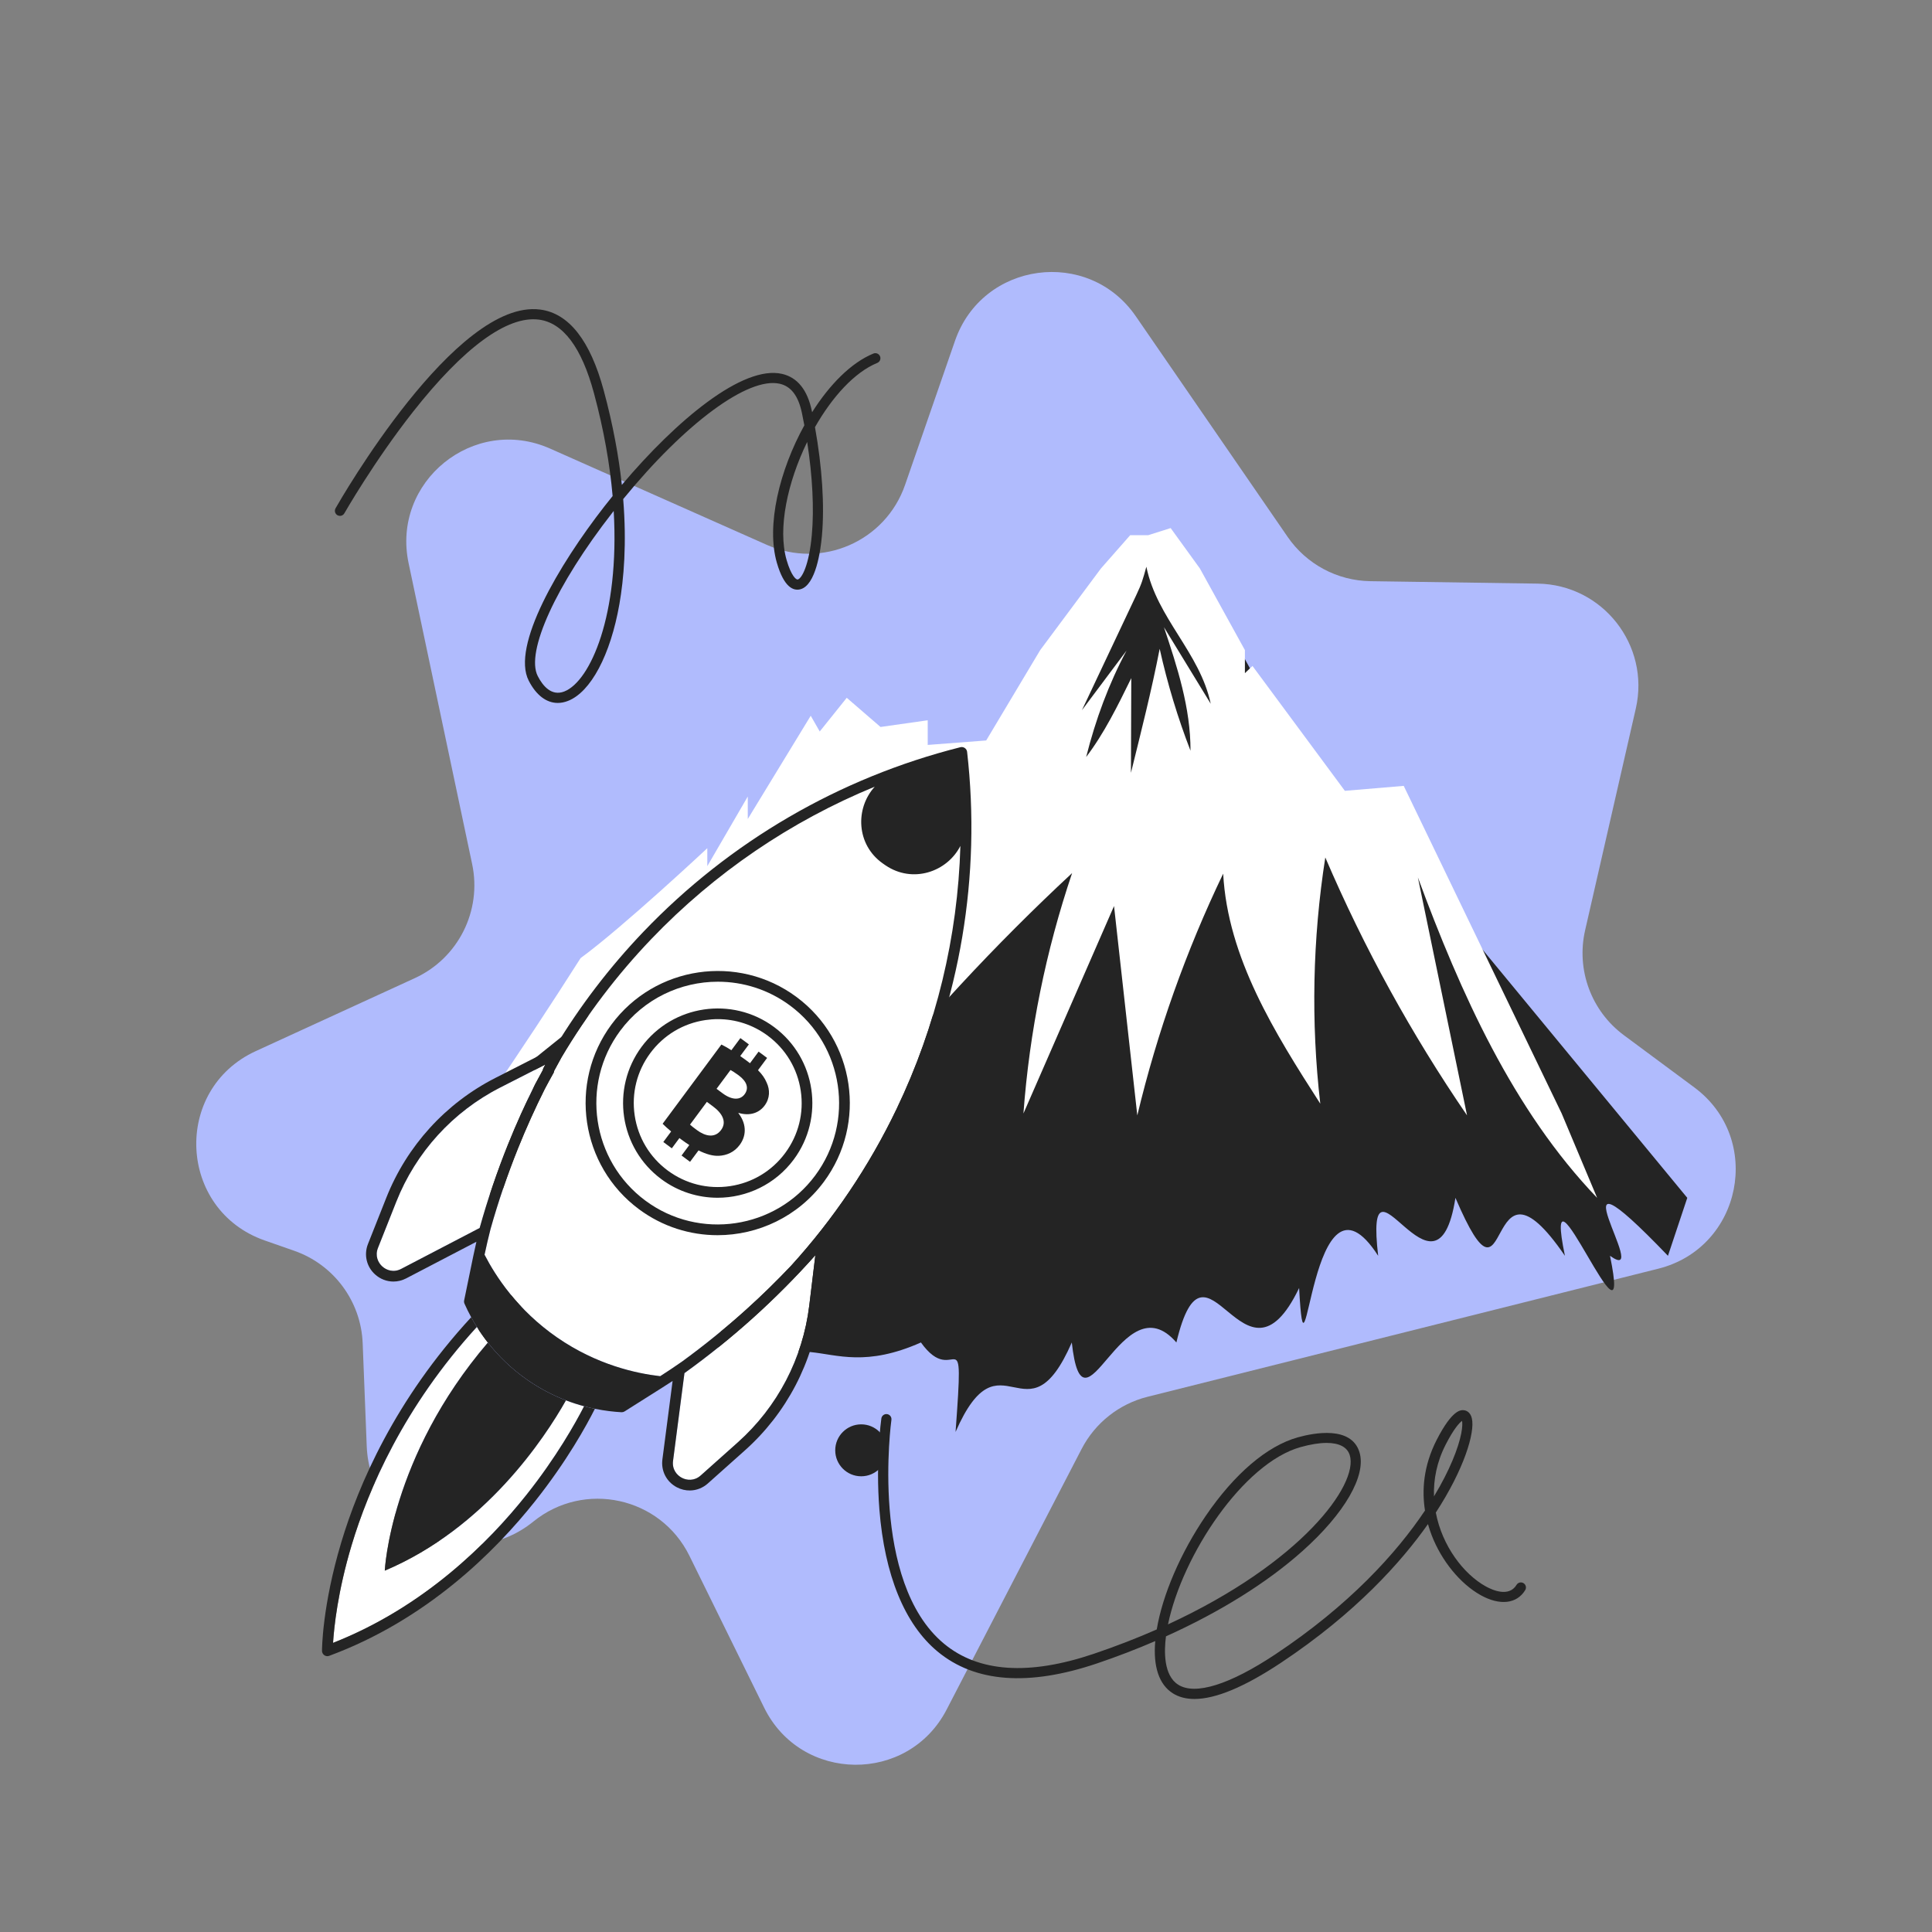 <svg width="150" height="150" viewBox="0 0 150 150" fill="none" xmlns="http://www.w3.org/2000/svg">
<rect x="0" y="0" width="150" height="150" fill="#808080" stroke="none"/>
<g id="crypto-to-the-moon 2">
<path id="Vector" d="M88.185 24.556L99.974 41.686C101.432 43.805 103.825 45.085 106.396 45.123L119.381 45.312C124.431 45.385 128.129 50.094 127.003 55.017L123.068 72.228C122.365 75.3 123.547 78.497 126.078 80.373L131.546 84.426C136.929 88.417 135.25 96.871 128.75 98.501L89.095 108.446C86.888 108.999 85.025 110.473 83.978 112.494L73.498 132.729C70.504 138.511 62.204 138.425 59.329 132.583L53.528 120.795C51.278 116.222 45.363 114.925 41.405 118.137C36.33 122.256 28.73 118.818 28.473 112.286L28.158 104.291C28.03 101.034 25.923 98.186 22.845 97.111L20.558 96.311C13.813 93.955 13.372 84.584 19.865 81.605L32.203 75.944C35.575 74.397 37.425 70.72 36.658 67.09L31.723 43.723C30.385 37.386 36.791 32.2 42.711 34.829L59.546 42.307C63.793 44.194 68.746 42.044 70.267 37.653L74.147 26.458C76.279 20.308 84.496 19.196 88.185 24.556Z" fill="#B0BBFD"/>
<path id="Vector_2" d="M125 97.5C126.909 106.741 119.591 88.267 121.5 97.5C115.03 88.048 117.509 103.525 113 93C111.518 102.471 105.901 87.971 107 97.5C101.693 89.248 101.391 109.789 100.863 100C96.547 108.995 93.654 94.526 91.334 104.229C87.097 99.33 84.117 112.351 83.214 104.229C79.7 112.279 77.711 103.125 74.19 111.175C74.891 101.653 74.19 107.987 71.5 104.229C63.04 107.987 62.549 100.506 54.913 110.064C56.113 102.483 57.306 94.909 58.499 87.335C54.711 93.069 50.756 98.487 46.96 104.229C48.319 99.922 49.606 94.873 50.965 90.573C45.275 96.38 39.845 101.971 34.386 107.987C38.037 99.72 41.631 100.783 46.215 93C34.191 100.48 45.13 86.281 34.386 95.5C38.008 90.198 33.923 94.424 37.372 89C42.339 85.364 41.5 83.18 41.5 83.18V81.362L43 78L46.215 77L50.466 73.023L52 70.5L54.913 68.254L57.545 66.163L63.04 65.384V68.254L69.852 67.735L75.188 58.805L78.5 57.211L83.214 47.703L86.619 43.83H88.716L91.334 43L94.739 47.703L99.981 57.211V59.894L100.863 59.057L110.5 67.735L115 73.6L131 93L129.5 97.5C119.703 87.293 128.5 100 125 97.5Z" fill="#242424"/>
<path id="Vector_3" d="M110.084 68.123C111.356 74.283 112.629 80.444 113.901 86.599C109.588 80.298 105.902 73.591 102.896 66.574C101.908 72.889 101.773 79.338 102.506 85.69C98.968 80.189 95.319 74.356 94.967 67.83C92.089 73.826 89.848 80.131 88.3 86.599C87.698 81.18 87.095 75.76 86.493 70.345C84.15 75.712 81.807 81.083 79.46 86.45C79.927 80.102 81.2 73.817 83.239 67.786C77.262 73.341 71.699 79.338 66.609 85.71C67.409 80.655 68.204 75.606 69 70.556C66.474 74.379 63.837 77.991 61.306 81.819C62.213 78.948 63.071 75.582 63.977 72.716C60.183 76.587 56.563 80.314 52.924 84.325C55.358 78.813 57.754 73.581 60.81 68.392C52.794 73.379 45.163 78.972 38 85.118C40.415 81.583 42.777 78.005 45.076 74.389C48.388 71.965 54.915 65.853 54.915 65.853V67.248L58.057 61.842V63.588L62.945 55.571L63.644 56.793L65.741 54.177L68.363 56.442L72.027 55.922V57.836L76.568 57.49L80.125 51.537L80.761 50.474L85.476 44.136L87.746 41.553H89.144L90.889 41L93.159 44.136L96.654 50.474V52.263L97.242 51.705L104.415 61.4L108.985 61.015L121.248 86.45L124 93C117.468 86.195 113.395 77.082 110.084 68.123Z" fill="white"/>
<path id="Vector_4" d="M88.221 46.201L84 55.141L87.464 50.512C86.086 53.097 85.071 55.83 84.329 58.774C85.723 56.947 86.783 54.789 87.832 52.649C87.832 55.136 87.807 57.513 87.807 60C88.599 56.792 89.403 53.633 90.037 50.373C90.642 53.088 91.444 55.738 92.43 58.284C92.442 54.958 91.397 51.777 90.369 48.694L94 54.638C93.156 50.656 89.815 47.992 89.004 44C88.727 45.002 88.654 45.284 88.221 46.201Z" fill="#242424"/>
<g id="Group 9">
<path id="Vector_5" d="M25.858 127.554C32.916 124.775 37.906 119.795 40.875 116.057C43.194 113.136 44.667 110.51 45.349 109.182C44.895 109.06 44.424 108.91 43.941 108.725C42.28 111.665 37.673 118.652 29.874 121.946C29.874 121.946 30.277 113.114 37.877 104.239C37.555 103.827 37.271 103.419 37.023 103.023C31.338 109.244 28.601 115.637 27.303 119.958C26.215 123.579 25.932 126.372 25.858 127.554Z" fill="white"/>
<path id="Vector_6" d="M40.875 116.055C37.906 119.793 32.916 124.773 25.858 127.552C25.933 126.371 26.215 123.577 27.303 119.956C28.602 115.636 31.338 109.242 37.023 103.022C36.862 102.765 36.715 102.513 36.583 102.27C30.663 108.677 27.83 115.293 26.495 119.751C25.018 124.683 25 128.027 25 128.167C25 128.304 25.067 128.431 25.178 128.509C25.25 128.559 25.332 128.584 25.416 128.584C25.465 128.584 25.515 128.575 25.561 128.558C33.12 125.759 38.425 120.485 41.544 116.553C44.033 113.415 45.539 110.667 46.187 109.378C45.915 109.323 45.636 109.257 45.349 109.181C44.667 110.508 43.194 113.135 40.875 116.055Z" fill="#242424"/>
<path id="Vector_7" d="M43.941 108.724C42.978 108.354 41.97 107.846 40.965 107.15C39.665 106.25 38.657 105.235 37.877 104.238C30.278 113.113 29.874 121.945 29.874 121.945C37.673 118.651 42.28 111.664 43.941 108.724Z" fill="#242424"/>
<path id="Vector_8" d="M42.974 83.306C42.753 83.698 42.524 84.118 42.294 84.554C41.543 86.052 40.845 87.6 40.224 89.144C39.401 91.189 38.683 93.3 38.084 95.424C37.916 96.085 37.761 96.75 37.619 97.419C38.477 99.084 40.172 101.711 43.253 103.843C46.337 105.977 49.397 106.636 51.258 106.851C51.829 106.486 52.392 106.109 52.946 105.722C54.673 104.464 56.35 103.106 57.935 101.677C59.137 100.594 60.302 99.454 61.42 98.273C64.712 94.653 67.477 90.557 69.616 86.093C72.69 79.677 74.362 72.73 74.564 65.681C73.53 67.707 70.853 68.617 68.751 67.188C68.718 67.165 68.685 67.142 68.652 67.12C68.635 67.108 68.619 67.097 68.603 67.085C68.581 67.07 68.56 67.055 68.539 67.04C66.469 65.58 66.386 62.761 67.915 61.082C61.391 63.758 55.482 67.775 50.563 72.915C47.888 75.712 45.557 78.787 43.604 82.078C43.416 82.414 43.223 82.767 43.027 83.135C43.022 83.195 43.005 83.253 42.974 83.306ZM41.553 84.173C41.755 83.791 41.953 83.427 42.145 83.082C42.151 83.031 42.166 82.981 42.191 82.933C42.241 82.838 42.291 82.745 42.341 82.651L38.836 84.439C35.155 86.316 32.29 89.465 30.767 93.305L29.345 96.894C29.1 97.51 29.358 98.041 29.682 98.333C30.005 98.624 30.56 98.826 31.148 98.519L37.241 95.343C37.856 93.141 38.599 90.953 39.452 88.833C40.081 87.267 40.788 85.7 41.553 84.173ZM58.493 102.296C56.796 103.826 54.996 105.277 53.141 106.612L52.254 113.425C52.169 114.083 52.549 114.534 52.934 114.738C53.319 114.941 53.907 115.001 54.402 114.559L57.282 111.989C60.365 109.238 62.335 105.463 62.831 101.361L63.303 97.457C61.79 99.155 60.176 100.779 58.493 102.296Z" fill="white"/>
<path id="Vector_9" d="M75.086 58.373C75.072 58.252 75.008 58.149 74.916 58.083C74.819 58.011 74.692 57.981 74.565 58.013C65.168 60.381 56.661 65.334 49.961 72.336C47.327 75.09 45.023 78.11 43.076 81.337L38.457 83.692C34.596 85.66 31.59 88.964 29.992 92.993L28.57 96.582C28.239 97.418 28.456 98.346 29.123 98.948C29.527 99.311 30.032 99.499 30.544 99.499C30.88 99.499 31.218 99.418 31.533 99.254L36.988 96.41C36.901 96.788 36.817 97.167 36.739 97.548L36.036 100.965C36.019 101.05 36.028 101.138 36.063 101.217C36.207 101.543 36.379 101.897 36.582 102.268C36.715 102.512 36.861 102.764 37.022 103.02C37.27 103.416 37.555 103.825 37.877 104.236C38.657 105.233 39.664 106.248 40.965 107.148C41.97 107.843 42.977 108.352 43.941 108.722C44.423 108.907 44.894 109.057 45.348 109.179C45.635 109.256 45.914 109.321 46.185 109.377C46.951 109.533 47.65 109.612 48.25 109.645C48.257 109.645 48.265 109.645 48.273 109.645C48.351 109.645 48.429 109.623 48.495 109.581L51.444 107.718C51.705 107.553 51.964 107.386 52.221 107.217L51.428 113.313C51.312 114.204 51.75 115.051 52.545 115.47C52.872 115.643 53.225 115.725 53.574 115.72C54.072 115.713 54.562 115.528 54.956 115.176L57.836 112.606C61.07 109.72 63.138 105.761 63.658 101.457L64.292 96.208C64.294 96.195 64.293 96.183 64.294 96.171C66.661 93.182 68.701 89.925 70.367 86.448C74.555 77.71 76.186 68.001 75.086 58.373ZM31.148 98.516C30.559 98.823 30.005 98.62 29.682 98.329C29.359 98.037 29.1 97.507 29.345 96.889L30.767 93.301C32.29 89.46 35.155 86.311 38.836 84.435L42.341 82.647C42.291 82.74 42.241 82.835 42.191 82.93C42.166 82.977 42.151 83.026 42.145 83.078C41.953 83.422 41.755 83.787 41.553 84.169C40.788 85.696 40.081 87.264 39.451 88.829C38.598 90.949 37.855 93.138 37.24 95.34L31.148 98.516ZM62.832 101.357C62.336 105.46 60.365 109.234 57.282 111.985L54.402 114.555C53.907 114.997 53.32 114.938 52.935 114.734C52.55 114.531 52.169 114.08 52.255 113.421L53.141 106.608C54.997 105.274 56.797 103.822 58.493 102.293C60.176 100.775 61.79 99.151 63.303 97.454L62.832 101.357ZM69.616 86.088C67.477 90.552 64.712 94.648 61.421 98.269C60.302 99.45 59.137 100.59 57.935 101.673C56.35 103.102 54.674 104.46 52.946 105.718C52.392 106.105 51.829 106.482 51.258 106.847C49.397 106.632 46.337 105.973 43.253 103.839C40.173 101.707 38.478 99.08 37.62 97.415C37.762 96.746 37.917 96.081 38.085 95.419C38.683 93.296 39.402 91.185 40.224 89.14C40.846 87.596 41.543 86.049 42.294 84.55C42.525 84.114 42.754 83.694 42.975 83.302C43.005 83.249 43.022 83.191 43.027 83.132C43.223 82.764 43.416 82.41 43.604 82.075C45.557 78.784 47.888 75.709 50.563 72.912C55.481 67.772 61.391 63.755 67.915 61.078C66.386 62.758 66.469 65.576 68.539 67.037C68.56 67.052 68.581 67.067 68.603 67.082C68.619 67.093 68.636 67.105 68.652 67.116C68.685 67.139 68.718 67.162 68.751 67.184C70.853 68.613 73.53 67.704 74.564 65.678C74.363 72.726 72.69 79.672 69.616 86.088Z" fill="#242424"/>
<path id="Vector_10" d="M63.296 91.258C66.392 87.083 65.515 81.167 61.34 78.07C59.656 76.821 57.688 76.219 55.736 76.219C52.85 76.219 49.999 77.536 48.152 80.027C45.056 84.202 45.933 90.118 50.108 93.215C54.283 96.311 60.2 95.434 63.296 91.258Z" fill="white"/>
<path id="Vector_11" d="M61.836 77.402C57.291 74.032 50.852 74.987 47.482 79.531C44.112 84.076 45.067 90.515 49.611 93.885C51.445 95.245 53.586 95.9 55.711 95.9C58.851 95.9 61.955 94.466 63.965 91.756C67.335 87.211 66.38 80.772 61.836 77.402ZM50.108 93.216C45.933 90.119 45.055 84.203 48.152 80.028C49.999 77.537 52.85 76.22 55.736 76.22C57.688 76.22 59.655 76.822 61.34 78.071C65.515 81.168 66.393 87.084 63.296 91.259C60.199 95.435 54.283 96.312 50.108 93.216Z" fill="#242424"/>
<path id="Vector_12" d="M62.17 84.688C61.915 82.966 61.005 81.446 59.606 80.409C58.471 79.567 57.125 79.125 55.737 79.125C55.416 79.125 55.092 79.148 54.767 79.197C53.045 79.452 51.526 80.362 50.489 81.761C49.452 83.159 49.022 84.877 49.277 86.6C49.532 88.322 50.443 89.841 51.842 90.878C53.24 91.915 54.959 92.345 56.68 92.09C58.402 91.835 59.922 90.924 60.959 89.525C61.995 88.128 62.426 86.409 62.17 84.688Z" fill="white"/>
<path id="Vector_13" d="M60.102 79.741C56.847 77.326 52.234 78.011 49.819 81.266C47.405 84.521 48.089 89.134 51.344 91.549C52.658 92.523 54.192 92.993 55.714 92.993C57.964 92.993 60.187 91.965 61.627 90.024C64.042 86.768 63.358 82.155 60.102 79.741ZM56.68 92.091C54.958 92.346 53.239 91.916 51.841 90.879C50.443 89.842 49.532 88.323 49.277 86.601C49.021 84.879 49.452 83.16 50.489 81.762C51.526 80.364 53.045 79.453 54.767 79.198C55.091 79.15 55.415 79.126 55.737 79.126C57.125 79.126 58.471 79.568 59.606 80.41C61.004 81.447 61.915 82.967 62.17 84.689C62.426 86.411 61.995 88.129 60.958 89.527C59.921 90.925 58.402 91.836 56.68 92.091Z" fill="#242424"/>
<path id="Vector_14" d="M57.328 86.426L57.342 86.407C58.241 86.671 58.952 86.392 59.365 85.834C59.786 85.267 59.787 84.605 59.522 84.049C59.378 83.706 59.165 83.404 58.851 83.09L59.558 82.137L58.897 81.647L58.229 82.548C58.136 82.476 58.039 82.401 57.935 82.325C57.783 82.212 57.627 82.1 57.471 81.992L58.143 81.087L57.483 80.598L56.785 81.539C56.478 81.346 56.204 81.19 56.008 81.098L51.446 87.249C51.603 87.405 51.823 87.608 52.107 87.847L51.5 88.665L52.16 89.155L52.75 88.359C52.802 88.398 52.856 88.438 52.91 88.479C53.122 88.636 53.324 88.776 53.518 88.901L52.915 89.714L53.575 90.204L54.234 89.317C54.844 89.625 55.354 89.753 55.794 89.738C56.418 89.712 57.009 89.458 57.43 88.892C58.029 88.084 57.899 87.152 57.328 86.426ZM56.715 83.077C56.85 83.147 57.04 83.26 57.347 83.487C57.988 83.963 58.164 84.483 57.813 84.956C57.468 85.421 56.841 85.431 56.098 84.88L55.633 84.535L56.715 83.077ZM54.107 87.739C53.866 87.56 53.698 87.435 53.573 87.314L54.882 85.548L55.366 85.907C56.072 86.43 56.452 87.102 55.984 87.734C55.494 88.393 54.748 88.214 54.107 87.739Z" fill="#242424"/>
<path id="Vector_15" d="M66.864 114.619C67.977 114.619 68.88 113.716 68.88 112.602C68.88 111.489 67.977 110.586 66.864 110.586C65.75 110.586 64.847 111.489 64.847 112.602C64.847 113.716 65.75 114.619 66.864 114.619Z" fill="#242424"/>
</g>
<path id="Vector_16" d="M43.304 54.576C42.425 54.576 41.63 53.978 41.051 52.85C39.678 50.179 43.358 43.89 46.925 39.316C47.135 39.048 47.348 38.78 47.564 38.513C47.351 36.077 46.891 33.399 46.111 30.513C45.154 26.971 43.714 25.054 41.831 24.814C39.374 24.504 35.999 26.978 32.066 31.974C29.042 35.816 26.759 39.813 26.736 39.853C26.629 40.042 26.389 40.108 26.199 40.001C26.01 39.893 25.944 39.653 26.052 39.464C26.43 38.799 35.382 23.195 41.93 24.033C44.16 24.316 45.822 26.427 46.871 30.307C47.603 33.014 48.043 35.463 48.28 37.646C52.517 32.626 57.68 28.322 60.725 29.03C61.916 29.307 62.693 30.276 63.032 31.911C63.039 31.942 63.045 31.973 63.052 32.004C64.402 29.871 66.079 28.158 67.812 27.449C68.013 27.366 68.243 27.463 68.326 27.664C68.408 27.865 68.312 28.095 68.111 28.177C66.339 28.903 64.607 30.825 63.275 33.164C63.833 36.278 64.025 39.229 63.815 41.583C63.713 42.737 63.343 45.452 62.129 45.754C61.612 45.882 60.877 45.631 60.317 43.701C59.475 40.796 60.52 36.512 62.449 33.022C62.391 32.706 62.328 32.389 62.262 32.071C61.986 30.745 61.425 30.001 60.547 29.796C58.098 29.228 53.191 32.867 48.385 38.749C48.666 42.213 48.433 44.945 48.09 46.905C47.398 50.854 45.866 53.734 44.092 54.421C43.824 54.525 43.561 54.576 43.304 54.576ZM47.648 39.67C47.614 39.714 47.58 39.757 47.546 39.801C43.174 45.405 40.791 50.624 41.751 52.491C42.14 53.249 42.814 54.071 43.807 53.688C45.83 52.905 48.114 47.75 47.648 39.67ZM62.669 34.314C61.145 37.439 60.364 41.037 61.073 43.483C61.425 44.697 61.806 45.022 61.938 44.991C62.248 44.914 62.818 43.902 63.031 41.515C63.212 39.482 63.083 36.983 62.669 34.314ZM92.737 131.908C92.082 131.908 91.52 131.761 91.054 131.465C89.986 130.787 89.521 129.393 89.693 127.413C88.242 128.039 86.733 128.619 85.18 129.145C79.863 130.943 75.694 130.633 72.789 128.221C70.24 126.106 68.68 122.296 68.276 117.205C67.975 113.397 68.411 110.258 68.429 110.127C68.46 109.911 68.659 109.762 68.874 109.792C69.09 109.823 69.239 110.022 69.209 110.237C69.191 110.362 67.503 122.812 73.292 127.616C75.973 129.841 79.887 130.104 84.927 128.399C86.673 127.808 88.3 127.174 89.809 126.51C90.258 123.821 91.668 120.546 93.611 117.695C95.838 114.427 98.378 112.261 100.763 111.595C101.989 111.252 104.91 110.679 105.547 112.744C106.103 114.547 104.409 117.49 101.124 120.423C98.374 122.88 94.716 125.156 90.525 127.046C90.374 128.212 90.339 130.079 91.476 130.8C92.793 131.635 95.47 130.799 99.015 128.444C104.72 124.654 108.406 120.612 110.636 117.276C110.39 115.726 110.502 113.829 111.543 111.794C112.778 109.383 113.449 109.464 113.668 109.491C113.809 109.508 114.151 109.603 114.273 110.116C114.536 111.221 113.659 114.089 111.476 117.435C111.97 120.042 113.642 122.212 115.341 123.16C115.866 123.453 117.151 124.028 117.744 123.048C117.856 122.862 118.098 122.803 118.284 122.915C118.47 123.028 118.53 123.27 118.417 123.456C117.77 124.526 116.444 124.676 114.958 123.847C113.376 122.965 111.919 121.183 111.154 119.195C111.052 118.929 110.954 118.64 110.867 118.331C108.814 121.245 105.269 125.233 99.45 129.099C96.637 130.969 94.389 131.908 92.737 131.908ZM102.996 112.028C102.432 112.028 101.752 112.135 100.975 112.353C96.531 113.594 91.799 120.733 90.683 126.116C101.02 121.348 105.5 115.262 104.794 112.976C104.601 112.349 103.971 112.028 102.996 112.028ZM113.513 110.317C113.313 110.455 112.871 110.928 112.245 112.153C111.55 113.509 111.289 114.879 111.335 116.178C112.573 114.127 113.226 112.417 113.447 111.309C113.554 110.771 113.542 110.462 113.513 110.317Z" fill="#242424"/>
</g>
</svg>
